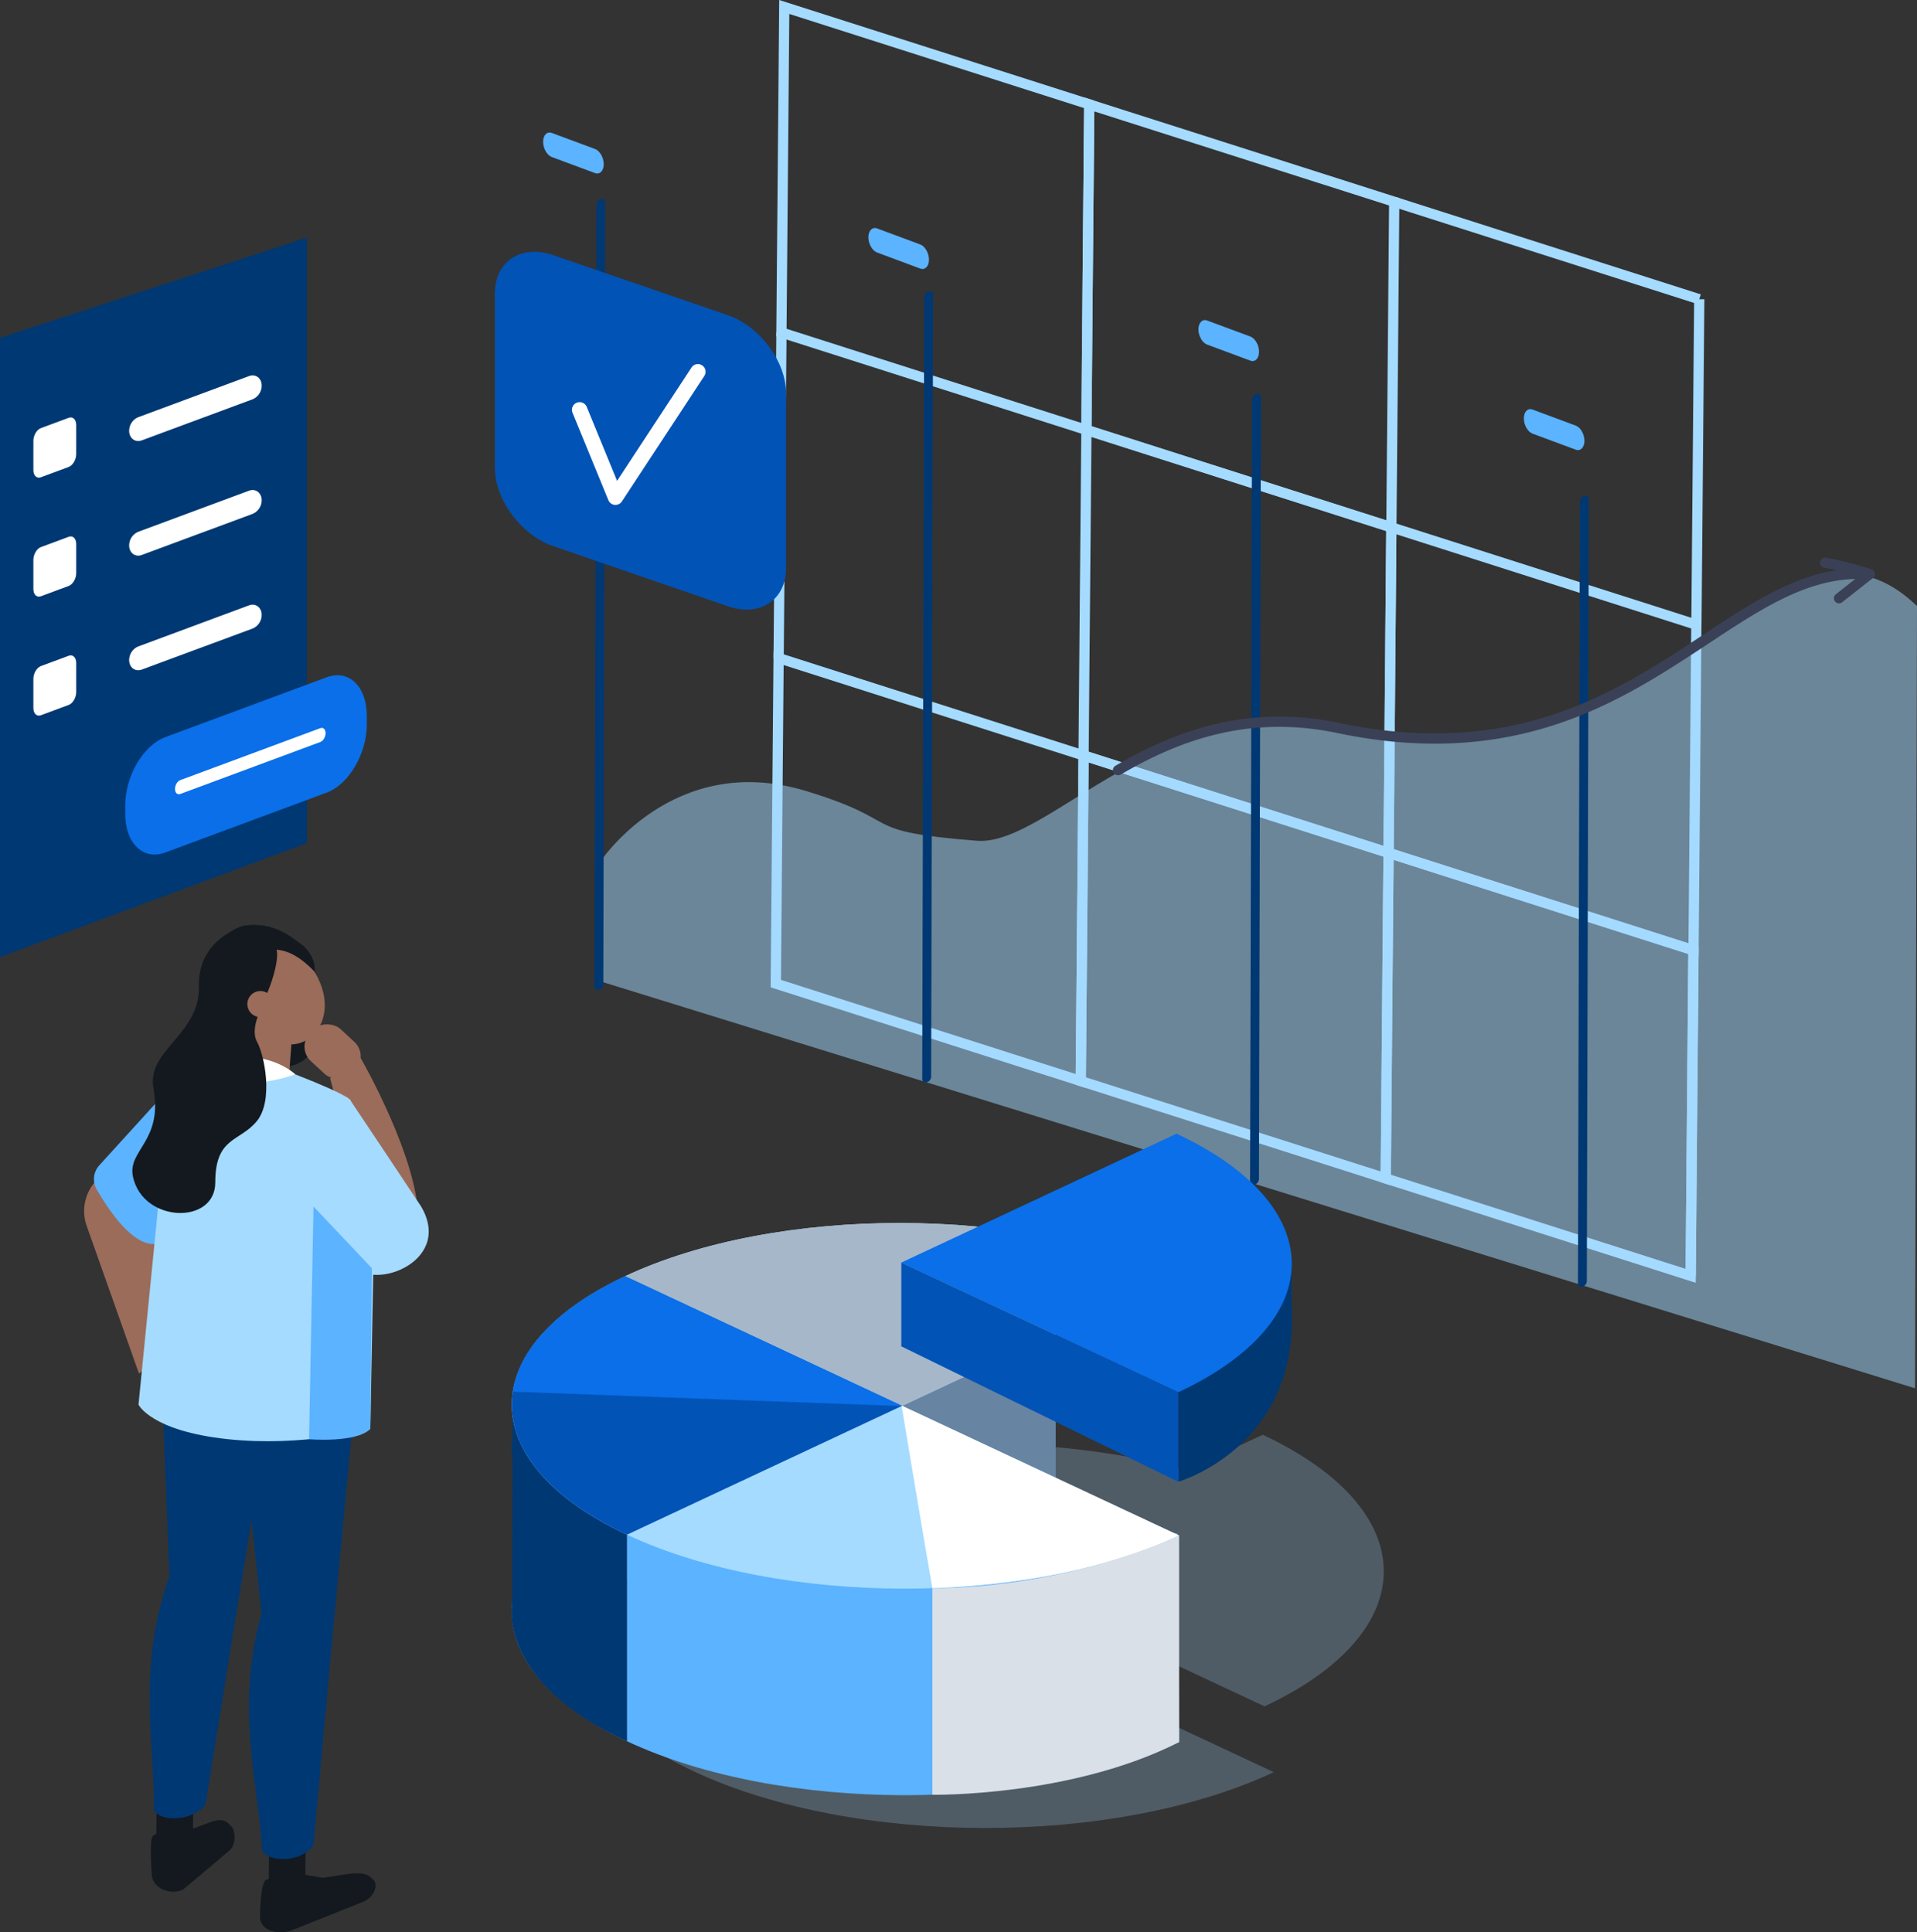 <svg xmlns="http://www.w3.org/2000/svg" viewBox="0 0 1875.36 1890.67"><rect x="0" y="0" width="1875.36" height="1890.67" fill="#333333" stroke="none"/><defs><style>.cls-1{fill:#13191f;}.cls-2,.cls-3,.cls-9{fill:#a5dbff;}.cls-3{opacity:0.5;}.cls-4{fill:#003873;}.cls-5{fill:#5cb3ff;}.cls-6{fill:#0253b6;}.cls-7{fill:#fff;}.cls-8{fill:#3a4157;}.cls-9{opacity:0.25;}.cls-10{fill:#9b6c5a;}.cls-11{fill:#6784a2;}.cls-12{fill:#a6b7c9;}.cls-13{fill:#0a6fe8;}.cls-14{fill:#d9e0e8;}</style></defs><g id="Layer_2" data-name="Layer 2"><g id="image"><path class="cls-1" d="M306.13,940.5s28.41,99.3-27.39,103.19-57.55-72.39-57.55-72.39Z"/><path class="cls-1" d="M161.64,1785.76l27.8,3.23c18.32-6.34,26.76-12.64,35.32-3.56l2.43,2.58c3.94,6.58,2.89,18.07-3.2,23.06l-44.92,37.82c-9.36,4.92-27.13,1.24-30.41-12.39,0,0-3.13-38.36,1.18-40.47C158.48,1791.81,154.16,1789.69,161.64,1785.76Z"/><path class="cls-1" d="M188.52,1809.61c-.18,14.7-35.93,14.27-35.76-.43l.58-47.77,35.75.43Z"/><path class="cls-1" d="M279.8,1831.3l36.05,6c26.41-3.58,39.64-8.24,48.21.84l2.43,2.57c3.18,6.33-1.83,16.46-11.53,20.23l-71.79,28.67c-14,3.32-28.74-1.51-28.82-14.06,0,0,.08-35.07,6.48-36.46C273.68,1836.34,268.58,1834,279.8,1831.3Z"/><path class="cls-1" d="M298.53,1848.46c-.17,14.7-35.93,14.27-35.75-.43l.57-47.77,35.76.43Z"/><rect class="cls-2" x="603.8" y="479.62" width="318.54" height="10" transform="translate(271.84 1243.45) rotate(-89.5)"/><path class="cls-2" d="M1067.75,427.49,759.42,329,762.28,0,1070.6,98.5ZM769.49,321.71l288.37,92.13,2.68-308.06L772.16,13.65Z"/><path class="cls-2" d="M1366.1,522.81l-308.33-98.5,2.86-329L1369,193.81ZM1067.84,417l288.38,92.12,2.67-308.06L1070.51,109Z"/><rect class="cls-2" x="1501.62" y="447.03" width="318.54" height="10" transform="translate(1194.45 2108.93) rotate(-89.5)"/><path class="cls-2" d="M1363.33,841.33,1055,742.84l2.85-329,308.33,98.5ZM1065.07,735.55l288.38,92.13,2.67-308.06-288.37-92.13Z"/><path class="cls-2" d="M1661.68,936.65l-308.32-98.5,2.86-329,308.32,98.5ZM1363.42,830.87,1651.8,923l2.68-308.06L1366.1,522.81Z"/><path class="cls-2" d="M1062.22,1064.55l-308.33-98.5,2.86-329,308.32,98.5ZM764,958.77l288.37,92.13L1055,742.84,766.63,650.71Z"/><path class="cls-2" d="M1360.57,1159.86l-308.33-98.5,2.86-329,308.32,98.5Zm-298.26-105.78,288.38,92.13,2.67-308.06L1065,746Z"/><path class="cls-2" d="M1658.92,1255.17l-308.33-98.49,2.86-329,308.33,98.5Zm-298.26-105.78L1649,1241.52l2.67-308.06-288.38-92.13Z"/><rect class="cls-2" x="1496.09" y="1084.08" width="318.54" height="10" transform="translate(552.09 2735.02) rotate(-89.51)"/><rect class="cls-2" x="1508.1" y="88.5" width="10" height="313.21" transform="translate(819.16 1611.85) rotate(-72.28)"/><path class="cls-3" d="M586.14,844.67S657.4,734.23,788.2,773.86c100,30.3,47.37,39.23,167.4,48.79,70.77,5.64,181.09-148.78,355.63-108.78,316,72.43,427.05-252.1,564.13-120.91l-1.93,765.4L585.85,959.73Z"/><path class="cls-4" d="M585.83,968.53a3.41,3.41,0,0,1-4.34-3.52l1.93-764.66a5.89,5.89,0,0,1,4.36-5.5,3.41,3.41,0,0,1,4.35,3.52L590.2,963A5.91,5.91,0,0,1,585.83,968.53Z"/><path class="cls-4" d="M906.55,1059a3.42,3.42,0,0,1-4.35-3.52l1.94-764.65a5.9,5.9,0,0,1,4.36-5.51,3.42,3.42,0,0,1,4.35,3.52l-1.93,764.66A5.9,5.9,0,0,1,906.55,1059Z"/><path class="cls-4" d="M1227.25,1159.13a3.41,3.41,0,0,1-4.34-3.52L1224.84,391a5.9,5.9,0,0,1,4.36-5.5,3.41,3.41,0,0,1,4.35,3.52l-1.93,764.66A5.91,5.91,0,0,1,1227.25,1159.13Z"/><path class="cls-4" d="M1548,1259a3.41,3.41,0,0,1-4.34-3.52l1.93-764.66a5.91,5.91,0,0,1,4.37-5.5,3.41,3.41,0,0,1,4.34,3.52l-1.93,764.66A5.91,5.91,0,0,1,1548,1259Z"/><path class="cls-5" d="M1541.51,440l-42.29-15.71c-4.68-1.74-8.49-8.46-8.47-14.93h0c0-6.48,3.85-10.36,8.53-8.62l42.29,15.71c4.67,1.74,8.49,8.46,8.47,14.94h0C1550,437.83,1546.18,441.71,1541.51,440Z"/><path class="cls-5" d="M1223.16,352.86l-42.28-15.7c-4.68-1.74-8.49-8.46-8.48-14.94h0c0-6.48,3.86-10.35,8.54-8.62l42.28,15.71c4.68,1.74,8.49,8.46,8.48,14.94h0C1231.68,350.73,1227.84,354.6,1223.16,352.86Z"/><path class="cls-5" d="M900.23,262.78,858,247.07c-4.68-1.74-8.5-8.46-8.48-14.93h0c0-6.48,3.86-10.36,8.54-8.62l42.28,15.71c4.68,1.74,8.49,8.46,8.48,14.94h0C908.75,260.64,904.91,264.52,900.23,262.78Z"/><path class="cls-5" d="M582.09,169.35,539.8,153.64c-4.68-1.74-8.49-8.46-8.47-14.94h0c0-6.48,3.85-10.35,8.53-8.61l42.28,15.71c4.68,1.73,8.5,8.45,8.48,14.93h0C590.6,167.21,586.76,171.08,582.09,169.35Z"/><path class="cls-6" d="M712,593.17,541.16,534.35c-31.33-10.79-57-45.26-57-76.59V287c0-31.33,25.64-48.14,57-37.35L712,308.42c31.34,10.79,57,45.26,57,76.59V555.82C768.94,587.16,743.31,604,712,593.17Z"/><path class="cls-7" d="M602.09,494l-.72,0a7.52,7.52,0,0,1-6.22-4.62l-35.07-85.53A7.5,7.5,0,0,1,574,398.16l29.67,72.36,72.78-110.88A7.5,7.5,0,0,1,689,367.87L608.36,490.65A7.5,7.5,0,0,1,602.09,494Z"/><path class="cls-8" d="M1093.79,758.56a5,5,0,0,1-2.52-9.33c34.6-20.07,65.34-32.94,96.72-40.48,40.31-9.69,80.28-10.13,122.18-1.36,76.24,16,144.93,13.21,210-8.43,56.84-18.92,103.7-49.86,145-77.17,56.47-37.29,105.24-69.51,164.07-64.93a5,5,0,1,1-.78,10c-55.42-4.31-102.85,27-157.78,63.31-41.86,27.64-89.3,59-147.39,78.3-66.78,22.23-137.17,25.08-215.19,8.74-92.27-19.33-161.67,11.6-211.83,40.7A5,5,0,0,1,1093.79,758.56Z"/><path class="cls-8" d="M1799.09,590.36a5,5,0,0,1-3.11-8.92l22.43-17.71c-8.37-2.44-21.46-6-33.76-8.18a5,5,0,1,1,1.79-9.84c11.09,2,22.4,4.94,29.94,7,15.18,4.24,16.42,4.58,17.41,7.5a5,5,0,0,1-1,5,5.12,5.12,0,0,1-1.63,1.2l-29,22.86A5,5,0,0,1,1799.09,590.36Zm28-23.93h0Z"/><path class="cls-9" d="M1237.07,1669.58c156.21-73.16,155.41-192.14-1.77-265.75l-73.79,34.56c-153.79-41.92-353.61-32.32-484.62,29-156.2,73.15-155.41,192.13,1.78,265.75s411.24,74,567.44.83L961.5,1600.72l64.27-30.1Z"/><path class="cls-10" d="M177.81,1053.27l-85.55,104a43.65,43.65,0,0,0-7.43,42.3L136,1344.06l32.82-30.14,0-130Z"/><path class="cls-5" d="M183.49,1045.25l-86.33,94.94a20.11,20.11,0,0,0-2.56,23.58c14.08,24.47,46.57,72.44,71.91,45.39C199.8,1173.63,183.49,1045.25,183.49,1045.25Z"/><path class="cls-4" d="M201,1766c-13.6,16.66-44.49,16.41-50.37,5.13.72-66.55-17.13-137.4,15.14-228.92l-11-277.54,123.83,24.69-48,293Z"/><path class="cls-4" d="M306.65,1805.74c-12.5,16.9-43.5,16.62-50.18,5.17-3.88-67.59-26.68-139.55-.62-232.46l-30.22-281.86,126,25.17-28,297.55Z"/><path class="cls-10" d="M317.73,983.46c.06,28.95-25.8,46.92-47.7,34.34s-39.7-46.25-39.77-75.21,17.64-42.23,39.54-29.65S317.66,954.5,317.73,983.46Z"/><path class="cls-10" d="M251.17,1074.63l-3-.68A18.83,18.83,0,0,1,234,1051.49l12.88-56.77a18.82,18.82,0,0,1,22.46-14.15l3,.67a18.84,18.84,0,0,1,14.15,22.46l-4.36,56.37C279.86,1070.14,261.23,1076.91,251.17,1074.63Z"/><rect class="cls-10" x="304.06" y="1000.21" width="42.7" height="57.2" rx="19.34" transform="translate(-651.22 569.97) rotate(-47.28)"/><path class="cls-10" d="M352.84,1035.2s58,100.69,56.27,160.34c-1,36-45.83,12.72-45.83,12.72L322.94,1054.9Z"/><path class="cls-2" d="M281.63,1144.38,344.48,1235c13.37,30.5,100.57,2,67.49-54.53-1.27-2.17-69-103.54-69-103.54S283.38,1099.72,281.63,1144.38Z"/><path class="cls-2" d="M159.17,1135.6l-23.68,238.78s12.21,25.67,86.79,33.72,140-9.94,140-9.94l4.2-222.32L343,1077s3.76-3.12-54.1-25.8l-67.52-16.5s-36.7-.36-43.53,18.62S159.17,1135.6,159.17,1135.6Z"/><path class="cls-7" d="M221.34,1034.65s-5.71,17.2,14.52,22.92,53-6.42,53-6.42S266.13,1028.72,221.34,1034.65Z"/><path class="cls-5" d="M362.3,1398.16l1.52-157.26-57.12-60.37-4.35,227.68S348.31,1412.13,362.3,1398.16Z"/><path class="cls-5" d="M1153.49,1704.51c-148.69,69.64-390.51,69.28-540.13-.79s-150.38-183.32-1.7-253,107.82-81.62,257.44-11.54l179.24,46.25,103.46,15.13Z"/><path class="cls-4" d="M501.61,1361.71,501,1569.47s-15.06,76.23,112.4,134.25V1545.36L538,1472.42l-26.14-45.37Z"/><path class="cls-4" d="M1152.65,1449.83s117.42-33.71,111-169.17c-.53-11.12-.09-47.66-.09-47.66-40-48.58-110.93,123-110.93,123Z"/><path class="cls-4" d="M613.36,1545.36c-149.63-70.07-150.38-183.33-1.7-253l270.92,126.88-269.22,82.35Z"/><path class="cls-11" d="M1032.81,1286.12c-149.62-70.07-272.46-63.35-421.15,6.28l270.92,126.88,150.23,82.35Z"/><path class="cls-2" d="M1153.49,1502.43c-148.69,69.63-390.51,69.28-540.13-.8s-150.38-183.32-1.7-253,390.52-69.28,540.14.79L882.58,1375.55Z"/><path class="cls-6" d="M613.36,1501.63c-149.63-70.07-150.38-183.32-1.7-253l270.92,126.87Z"/><path class="cls-12" d="M1151.8,1249.47c-149.62-70.07-391.45-70.43-540.14-.79l270.92,126.87Z"/><path class="cls-13" d="M1151,1109.27c149.63,70.07,150.38,183.33,1.7,253L881.73,1235.36Z"/><path class="cls-13" d="M882.1,1375.78l.48-.23L611.66,1248.68c-67.14,31.44-103.8,71.78-110,113C625,1366.4,794.29,1372.59,882.1,1375.78Z"/><path class="cls-7" d="M882.09,1375.78l.49-.23,270.91,126.88c-67.15,31.44-153.29,48.61-241.35,51.54C902.11,1496.19,888.91,1416.9,882.09,1375.78Z"/><polygon class="cls-6" points="881.73 1235.36 881.73 1317.32 1152.64 1449.83 1152.64 1362.23 881.73 1235.36"/><path class="cls-14" d="M912.14,1554v202.09s135.72,2.25,241.35-51.55V1502.43S1048.77,1553.31,912.14,1554Z"/><polygon class="cls-4" points="300.22 232.45 300.22 824.95 0 936.48 0 330.55 300.22 232.45"/><path class="cls-7" d="M138.76,430.87,247.1,390.68A14.48,14.48,0,0,0,255.9,379h0c1-8.11-5.19-13.68-12.3-11L135.26,408.19a14.47,14.47,0,0,0-8.8,11.63h0C125.44,427.93,131.65,433.51,138.76,430.87Z"/><path class="cls-7" d="M138.76,543,247.1,502.82a14.5,14.5,0,0,0,8.8-11.64h0c1-8.11-5.19-13.68-12.3-11.05l-108.34,40.2a14.47,14.47,0,0,0-8.8,11.63h0C125.44,540.07,131.65,545.65,138.76,543Z"/><path class="cls-7" d="M138.76,655.15,247.1,615a14.47,14.47,0,0,0,8.8-11.63h0c1-8.11-5.19-13.69-12.3-11.05l-108.34,40.2a14.47,14.47,0,0,0-8.8,11.63h0C125.44,652.21,131.65,657.79,138.76,655.15Z"/><path class="cls-7" d="M40,467,67.22,456.9c4-1.5,7.34-7.11,7.34-12.52V415.87c0-5.41-3.28-8.58-7.34-7.07L40,418.9c-4.06,1.51-7.35,7.11-7.35,12.52v28.52C32.64,465.35,35.93,468.51,40,467Z"/><path class="cls-7" d="M40,583.42l27.23-10.1c4-1.51,7.34-7.11,7.34-12.52V532.28c0-5.41-3.28-8.57-7.34-7.07L40,535.32c-4.06,1.5-7.35,7.11-7.35,12.52v28.51C32.64,581.76,35.93,584.93,40,583.42Z"/><path class="cls-7" d="M40,699.84l27.23-10.11c4-1.5,7.34-7.11,7.34-12.52V648.7c0-5.41-3.28-8.58-7.34-7.07L40,651.73c-4.06,1.51-7.35,7.11-7.35,12.52v28.52C32.64,698.18,35.93,701.34,40,699.84Z"/><path class="cls-13" d="M161.67,834.14l158-58.63c21.55-8,39.17-38,39.17-66.76v-8.41c0-28.73-17.62-45.69-39.17-37.69l-158,58.62c-21.54,8-39.17,38-39.17,66.76v8.42C122.5,825.17,140.13,842.13,161.67,834.14Z"/><path class="cls-7" d="M176.31,776.89,313.41,726c2.8-1,5.09-4.94,5.09-8.66h0c0-3.73-2.29-5.94-5.09-4.9l-137.1,50.88c-2.8,1-5.09,4.93-5.09,8.66h0C171.22,775.72,173.51,777.92,176.31,776.89Z"/><path class="cls-1" d="M269,926.64c7.87,6-7,55.84-27.4,78.77,0,0-39.1-.56-34.6-44.76,5.6-55,33.86-34.8,33.86-34.8Z"/><path class="cls-1" d="M235,939.27c21.17-9.13,40.87-21.46,72.12,10.83,2.41-4.73-2.09-18.3-11.26-25.29-14.23-10.86-22-16-37.68-19.18l-3.8-.36c-22.95-2.16-34.94,6.83-39.48,29-.4,1.95-4.17,10.86-4.27,12.49l7.29-2.57C217.07,957.19,221.8,937.67,235,939.27Z"/><path class="cls-1" d="M254.54,989s-9.81,18.73-2.95,30.71,16.38,57.38-.6,77.6S210.6,1112.4,210.6,1157c0,41.68-70.9,39.69-80.53-5.72-5.54-26.09,29.63-34.38,20-86.72-6.77-37,45.85-52.59,44.51-99.52s44.22-59.19,44.22-59.19l-8.41,91.76Z"/><path class="cls-10" d="M267.48,982.41a12.75,12.75,0,1,1-12.78-12.72A12.74,12.74,0,0,1,267.48,982.41Z"/></g></g></svg>
